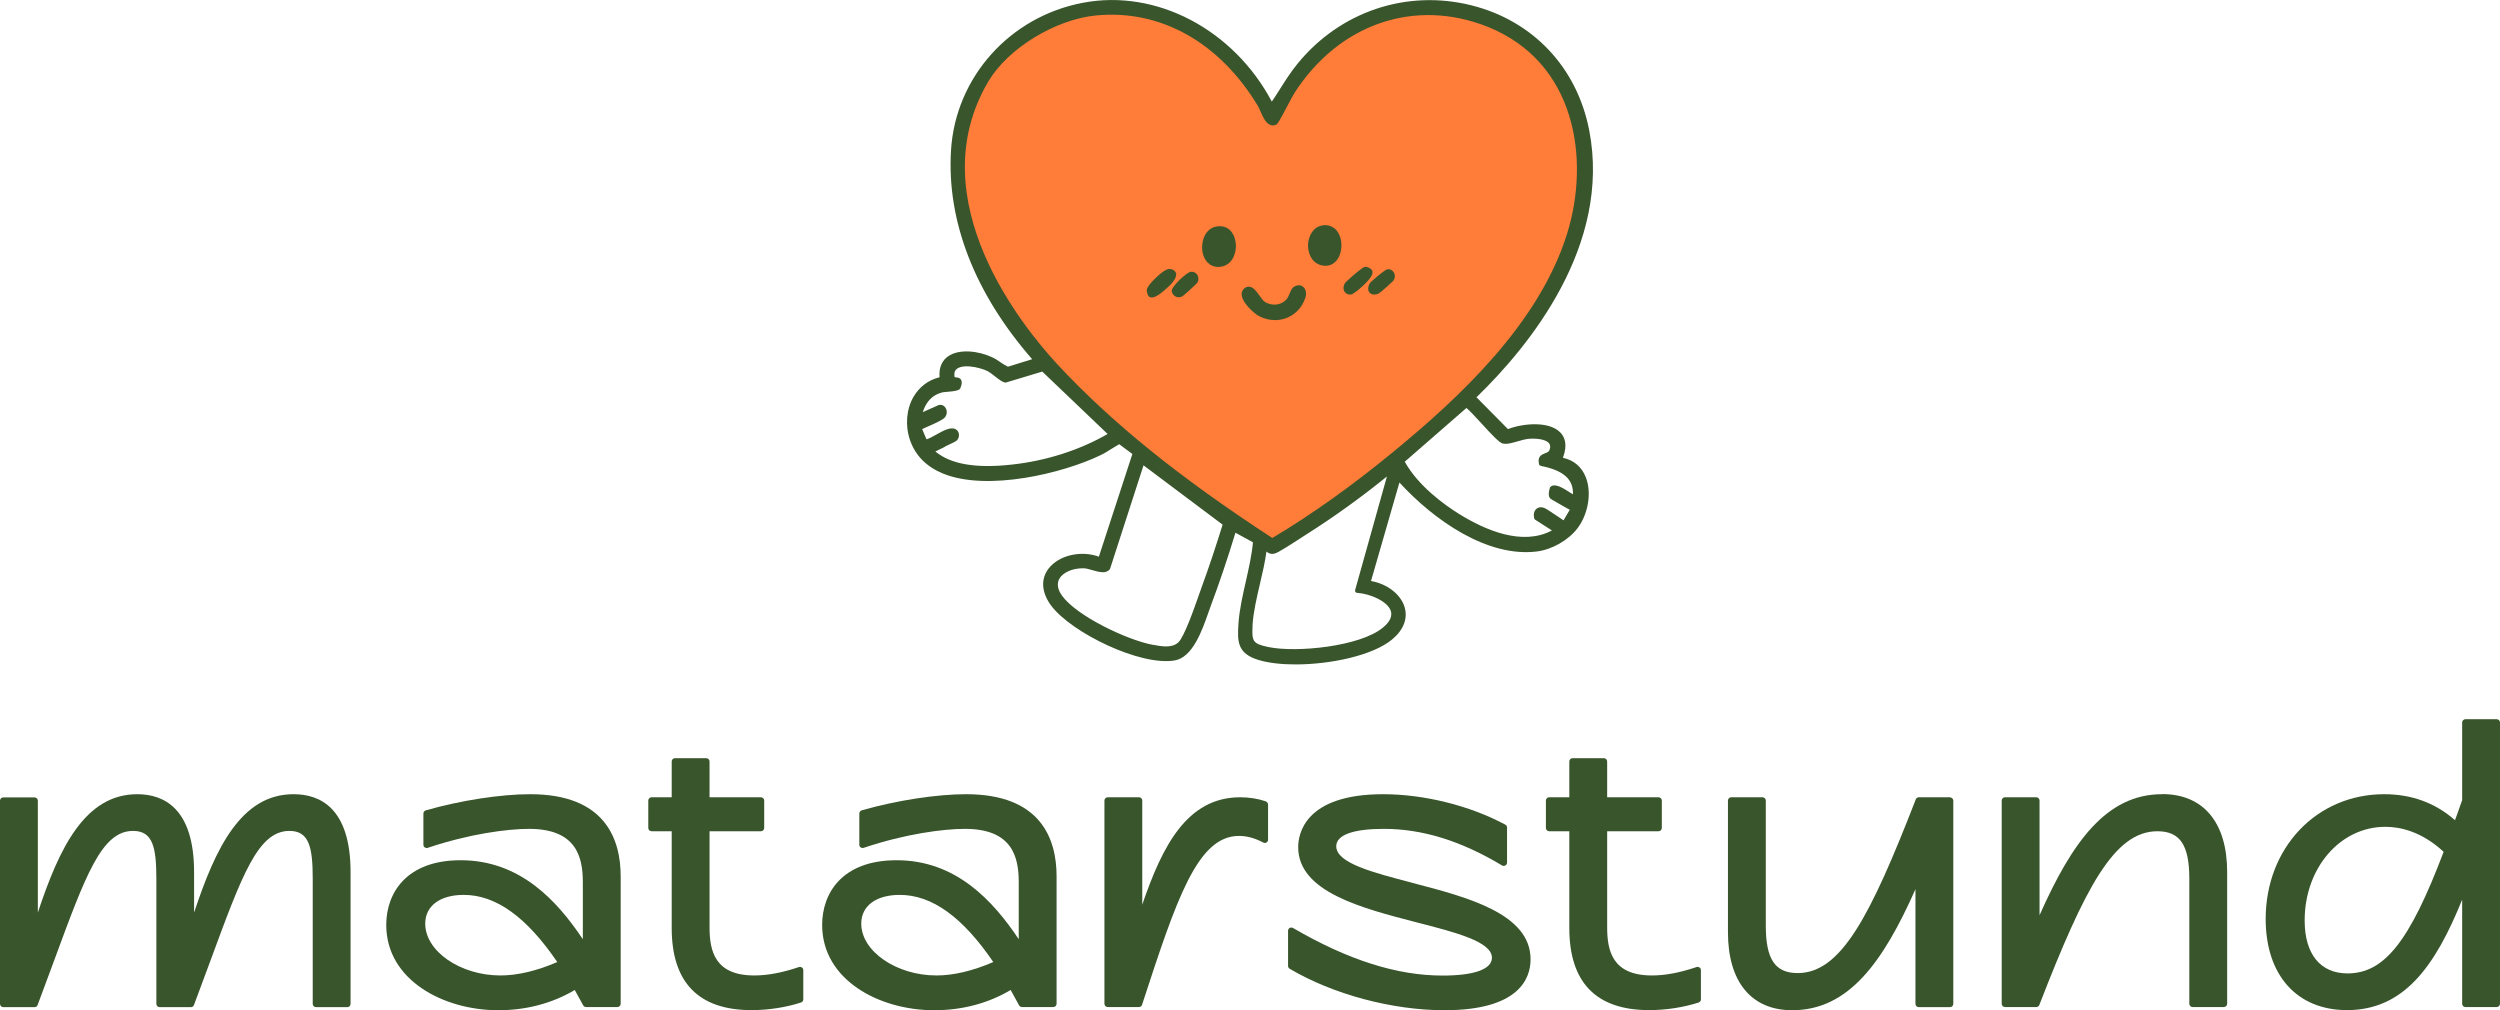 <svg viewBox="0 0 220 88.89" xmlns="http://www.w3.org/2000/svg" data-name="Full Logo" id="Full_Logo">
  <defs>
    <style>
      .cls-1 {
        fill: #39552c;
      }

      .cls-2 {
        fill: #ff7d39;
      }
    </style>
  </defs>
  <g data-name="Full Logo" id="Full_Logo-2">
    <g>
      <g>
        <path d="M25.83,69.89c-4.61,0-6.87,4.74-8.75,10.42v-3.56c0-5.67-2.72-6.86-5-6.86-4.61,0-6.87,4.74-8.75,10.42v-9.85c0-.16-.13-.29-.29-.29H.29c-.16,0-.29.13-.29.29v17.88c0,.16.13.29.29.29h2.75c.12,0,.23-.07.27-.19.52-1.38.99-2.66,1.43-3.85,2.81-7.63,4.21-11.47,6.97-11.47,1.73,0,2.05,1.42,2.05,4.22v11c0,.16.13.29.29.29h2.75c.12,0,.23-.07.27-.19.52-1.38.99-2.66,1.43-3.85,2.81-7.63,4.21-11.47,6.97-11.47,1.73,0,2.05,1.42,2.05,4.22v11c0,.16.13.29.29.29h2.75c.16,0,.29-.13.29-.29v-11.59c0-5.67-2.72-6.86-5-6.86Z" class="cls-1"></path>
        <path d="M46.66,69.89c-2.59,0-6.11.54-9.19,1.42-.12.04-.21.15-.21.28v2.75c0,.09.04.18.12.23.08.05.17.07.26.04,3.66-1.23,7.01-1.67,8.92-1.67,4.19,0,4.73,2.51,4.73,4.7v5.01c-2.27-3.39-5.52-6.95-10.75-6.95-4.83,0-6.55,2.94-6.55,5.69,0,4.88,5.07,7.51,9.85,7.51,2.47,0,4.74-.6,6.74-1.78.24.42.47.85.74,1.35.05.09.15.15.26.15h2.75c.16,0,.29-.13.29-.29v-11.21c0-3.3-1.38-7.23-7.96-7.23ZM49.04,84.66c-1.81.78-3.5,1.18-5,1.18-3.53,0-6.62-2.13-6.62-4.56,0-1.56,1.3-2.53,3.39-2.53,2.82,0,5.52,1.93,8.23,5.91Z" class="cls-1"></path>
        <path d="M70.31,85.1c-1.52.51-2.77.74-3.93.74-3.47,0-3.94-2.15-3.94-4.25v-8.44h4.52c.16,0,.29-.13.29-.29v-2.41c0-.16-.13-.29-.29-.29h-4.52v-3.15c0-.16-.13-.29-.29-.29h-2.75c-.16,0-.29.13-.29.29v3.15h-1.77c-.16,0-.29.13-.29.29v2.41c0,.16.13.29.29.29h1.77v8.51c0,4.8,2.36,7.23,7.03,7.23,1.48,0,3.03-.24,4.35-.67.12-.04.2-.15.2-.27v-2.58c0-.09-.04-.18-.12-.23-.08-.05-.17-.07-.26-.04Z" class="cls-1"></path>
        <path d="M85.02,69.89c-2.59,0-6.11.54-9.19,1.42-.12.04-.21.15-.21.28v2.75c0,.09.04.18.12.23.08.05.17.07.26.04,3.66-1.23,7.01-1.67,8.92-1.67,4.19,0,4.73,2.51,4.73,4.7v5.01c-2.27-3.39-5.52-6.95-10.75-6.95-4.83,0-6.55,2.94-6.55,5.69,0,4.88,5.07,7.51,9.85,7.51,2.47,0,4.74-.6,6.74-1.78.24.42.47.85.74,1.35.05.09.15.15.26.15h2.75c.16,0,.29-.13.29-.29v-11.21c0-3.3-1.38-7.23-7.96-7.23ZM87.41,84.66c-1.81.78-3.5,1.18-5,1.18-3.53,0-6.62-2.13-6.62-4.56,0-1.56,1.3-2.53,3.39-2.53,2.82,0,5.52,1.93,8.23,5.91Z" class="cls-1"></path>
        <path d="M111.4,70.52c-.71-.24-1.47-.36-2.26-.36-4.68,0-6.86,4.29-8.62,9.45v-9.16c0-.16-.13-.29-.29-.29h-2.75c-.16,0-.29.13-.29.29v17.88c0,.16.13.29.29.29h2.75c.12,0,.24-.08.27-.2,3.03-9.27,4.86-14.86,8.53-14.86.7,0,1.42.2,2.13.58.09.05.2.05.29,0,.09-.05.14-.15.14-.25v-3.09c0-.12-.08-.23-.2-.27Z" class="cls-1"></path>
        <path d="M124.22,77.67c-3.41-.89-6.63-1.72-6.63-3.2,0-.99,1.48-1.53,4.18-1.53,3.4,0,6.8,1.05,10.41,3.22.09.05.2.06.29,0,.09-.05.15-.15.15-.25v-3.09c0-.11-.06-.2-.15-.25-3.13-1.68-7.15-2.68-10.76-2.68-6.94,0-7.47,3.56-7.47,4.66,0,3.93,5.56,5.36,10.47,6.63,3.39.87,6.58,1.69,6.58,3.1,0,1.01-1.55,1.57-4.35,1.57-4.01,0-8.32-1.37-13.16-4.19-.09-.05-.2-.05-.29,0-.09.05-.14.15-.14.25v3.09c0,.1.05.2.14.25,3.8,2.25,9.02,3.65,13.62,3.65,6.59,0,7.58-2.81,7.58-4.48,0-4.02-5.56-5.47-10.46-6.74Z" class="cls-1"></path>
        <path d="M149.3,85.1c-1.52.51-2.77.74-3.93.74-3.47,0-3.94-2.15-3.94-4.25v-8.44h4.52c.16,0,.29-.13.29-.29v-2.41c0-.16-.13-.29-.29-.29h-4.52v-3.15c0-.16-.13-.29-.29-.29h-2.75c-.16,0-.29.13-.29.29v3.15h-1.77c-.16,0-.29.13-.29.29v2.41c0,.16.13.29.29.29h1.77v8.51c0,4.8,2.36,7.23,7.03,7.23,1.48,0,3.03-.24,4.35-.67.12-.04.2-.15.2-.27v-2.58c0-.09-.04-.18-.12-.23-.08-.05-.17-.07-.26-.04Z" class="cls-1"></path>
        <path d="M171.61,70.16h-2.75c-.12,0-.23.07-.27.18-4.02,10.36-6.6,15.29-10.39,15.29-1.99,0-2.81-1.21-2.81-4.18v-11c0-.16-.13-.29-.29-.29h-2.75c-.16,0-.29.13-.29.29v11.59c0,4.36,2.06,6.86,5.65,6.86,4.96,0,7.99-4.21,10.85-10.65v10.09c0,.16.13.29.29.29h2.75c.16,0,.29-.13.29-.29v-17.88c0-.16-.13-.29-.29-.29Z" class="cls-1"></path>
        <path d="M190.26,69.89c-4.9,0-7.92,4.21-10.78,10.65v-10.09c0-.16-.13-.29-.29-.29h-2.75c-.16,0-.29.13-.29.29v17.88c0,.16.13.29.29.29h2.75c.12,0,.23-.07.27-.18,4.02-10.36,6.6-15.29,10.39-15.29,1.99,0,2.81,1.21,2.81,4.18v11c0,.16.13.29.29.29h2.75c.16,0,.29-.13.29-.29v-11.59c0-4.36-2.09-6.86-5.72-6.86Z" class="cls-1"></path>
        <path d="M219.71,63.29h-2.75c-.16,0-.29.13-.29.29v6.83c-.11.31-.22.61-.32.91-.11.29-.21.58-.31.86-1.72-1.52-3.81-2.29-6.23-2.29-5.95,0-10.43,4.72-10.43,10.98,0,4.95,2.75,8.02,7.16,8.02,4.99,0,7.75-3.83,10.13-9.72v9.16c0,.16.13.29.29.29h2.75c.16,0,.29-.13.29-.29v-24.75c0-.16-.13-.29-.29-.29ZM215.04,74.96c-2.99,7.9-5.22,10.7-8.46,10.7-2.39,0-3.77-1.7-3.77-4.66,0-4.62,3.12-8.24,7.1-8.24,1.27,0,3.18.39,5.13,2.2Z" class="cls-1"></path>
      </g>
      <g>
        <path d="M139.13,11.79c-1.05-5.39-4.82-9.4-10.11-10.73-5.56-1.4-11.29.52-14.95,5.01-.57.71-1.06,1.48-1.54,2.22-.22.34-.44.69-.67,1.03-3.3-6.19-9.92-9.68-16.21-8.49-6.3,1.18-10.96,6.39-11.35,12.66-.37,6.09,2.03,12.3,6.97,17.96l.86,1.05,5.62,5.36.99.9,1.13.84.97.97,6.8,5.1,1.08.69,1.5.82,1.17.81c.17.14.39.25.71.17.29-.07,1.25-.69,2.3-1.37.19-.12.34-.23.44-.29,2.32-1.46,4.64-3.13,6.9-4.97l1.55-1.26,5.31-4.62.85-.93c4.51-4.37,11.61-13.03,9.68-22.95Z" class="cls-2"></path>
        <g>
          <path d="M137.54,40.27c.45-1.18.12-1.86-.24-2.22-.98-1-3.25-.81-4.6-.29l-2.77-2.8c4.62-4.47,11.89-13.35,9.92-23.5-1.07-5.52-4.94-9.63-10.36-10.99-5.7-1.43-11.56.54-15.31,5.14-.59.72-1.09,1.51-1.57,2.27-.22.35-.45.71-.69,1.06C108.55,2.59,101.76-.98,95.32.24c-6.45,1.21-11.23,6.55-11.63,12.97-.39,6.24,2.08,12.6,7.14,18.4l-2.13.66c-.24-.11-.45-.25-.67-.4-.22-.15-.45-.31-.72-.43-1.21-.57-2.94-.77-3.91-.06-.38.28-.8.81-.72,1.82-.97.23-1.78.84-2.29,1.72-.64,1.11-.75,2.54-.3,3.83.47,1.35,1.45,2.33,2.89,2.92,3.89,1.6,10.57-.02,13.86-1.61.34-.16.66-.36.97-.56.22-.14.45-.28.68-.41l1.16.86-2.95,9.04c-1.56-.58-3.52-.13-4.42,1.04-.72.93-.63,2.13.24,3.29,1.8,2.37,7.82,5.31,10.85,4.8,1.59-.27,2.42-2.65,2.97-4.22.09-.24.16-.47.24-.67.7-1.87,1.41-3.95,2.14-6.35l1.54.84c-.1,1.13-.37,2.3-.62,3.42-.27,1.2-.56,2.44-.65,3.67-.12,1.65-.11,2.7,1.77,3.27.86.26,2,.39,3.24.39,3.08,0,6.8-.78,8.51-2.2,1-.83,1.39-1.84,1.1-2.83-.33-1.13-1.53-2.06-2.96-2.31l2.5-8.67c3.06,3.34,7.76,6.61,12.1,6.07,1.33-.17,2.77-.99,3.57-2.04.96-1.27,1.27-3.17.72-4.52-.36-.89-1.04-1.47-1.98-1.68ZM97.65,50.13s.02-.04.03-.06l2.95-9.12,6.96,5.22c-.51,1.64-1.13,3.56-1.84,5.49-.06.16-.13.37-.22.62-.43,1.23-1.32,3.78-1.84,4.25-.57.53-1.49.35-2.23.21h-.04c-2.22-.42-6.67-2.52-7.96-4.32-.39-.54-.47-1.05-.25-1.47.3-.56,1.14-.94,2.06-.94.03,0,.07,0,.1,0,.2,0,.47.08.74.16.6.17,1.22.34,1.53-.06ZM136.39,42.95s-.02.03-.02.05c0,0-.17.52,0,.8.04.08.11.14,1.37.84.19.1.34.19.4.22,0,0,0,0,0,0l-.55.93c-.16-.1-.43-.28-.64-.43-.55-.37-.9-.6-1.05-.66-.38-.14-.61,0-.71.09-.2.18-.26.49-.18.83.01.05.04.09.08.11l1.48.95c-2.6,1.39-5.87-.02-8.2-1.47-1.28-.8-3.57-2.45-4.75-4.58l5.43-4.73c.24.19.84.84,1.3,1.34.96,1.05,1.57,1.69,1.86,1.78.36.11.9-.05,1.41-.2.29-.08.56-.16.77-.19.71-.08,1.61,0,1.92.37.12.14.14.33.06.57-.06.18-.19.24-.41.32-.28.11-.7.28-.52.97.02.07.08.12.15.14,1.99.39,2.88,1.17,2.83,2.5-.07-.04-.15-.09-.23-.14-.65-.42-1.46-.94-1.81-.44ZM111.96,47.34c-8.14-5.3-14.15-10.16-18.9-15.27-2.98-3.21-12.22-14.47-6.1-24.88,1.72-2.92,5.89-5.48,9.49-5.83,5.66-.55,10.85,2.35,14.23,7.94.07.12.15.29.23.48.22.5.47,1.07.89,1.22.17.06.34.05.52-.04.11-.06.22-.21.98-1.66.26-.49.5-.95.6-1.1,3.92-6.11,10.6-8.4,17.02-5.84,7.73,3.1,9.04,11.61,6.98,18.22-2.47,7.92-9.51,14.44-15.36,19.24-3.66,3-7.12,5.46-10.57,7.52ZM83.15,39.3c.68-.32.96-.45,1.06-.55.14-.15.21-.37.17-.57-.03-.19-.14-.34-.31-.42-.43-.21-1.06.14-1.67.48-.32.18-.64.36-.87.42l-.38-.9c.1-.04.22-.1.35-.16.81-.35,1.44-.64,1.64-.86.2-.22.23-.57.08-.83-.13-.22-.35-.32-.59-.27-.01,0-.03,0-.04.01l-1.39.62c.3-.92.83-1.48,1.61-1.71.16-.05.42-.07.67-.09.53-.05.86-.09,1-.26.01-.01.02-.03.03-.05.14-.34.16-.56.07-.73-.1-.18-.3-.21-.44-.22-.04,0-.11-.01-.12-.02-.06-.07-.05-.43.03-.56.42-.69,2.12-.34,2.88.04.15.08.37.25.59.42.43.34.71.55.94.57.02,0,.05,0,.07,0l3.19-.96,5.75,5.49c-2.45,1.42-5.45,2.38-8.49,2.7-3.13.34-5.32-.04-6.67-1.16.21-.11.58-.28.84-.41ZM110.22,55.05c.07-1.18.37-2.45.66-3.69.22-.93.44-1.9.57-2.82.18.15.39.26.73.17.29-.07,1.28-.71,2.36-1.41.19-.13.35-.23.45-.29,2.37-1.5,4.74-3.2,7.06-5.08l-2.8,10c-.02.05,0,.11.03.16.03.05.08.08.14.08,1.19.08,2.7.76,2.97,1.59.15.46-.07.95-.67,1.45-1.96,1.67-7.6,2.25-10.1,1.73-1.39-.29-1.47-.51-1.39-1.9Z" class="cls-1"></path>
          <path d="M106.97,19.95c-.89.2-1.27,1.22-1.17,2.08.1.89.65,1.46,1.41,1.46h0c.59,0,1.07-.31,1.34-.87.34-.71.26-1.66-.18-2.22-.33-.42-.83-.58-1.4-.45Z" class="cls-1"></path>
          <path d="M116.37,19.84c-.81.12-1.21.91-1.26,1.64-.04.77.3,1.64,1.15,1.86.13.03.26.05.39.05.4,0,.75-.18,1.01-.52.47-.62.52-1.69.11-2.38-.3-.51-.8-.74-1.4-.66Z" class="cls-1"></path>
          <path d="M114.64,25.21c-.25-.17-.58-.13-.85.09-.13.11-.22.32-.31.54-.06.15-.12.3-.19.4-.44.61-1.3.75-1.99.32-.14-.09-.3-.32-.46-.54-.26-.37-.53-.74-.88-.79-.16-.02-.31.03-.45.14-.18.15-.27.36-.24.6.07.71,1.09,1.61,1.49,1.83.46.25.96.37,1.44.37.35,0,.69-.06,1.02-.19.77-.3,1.36-.92,1.64-1.75.15-.42.06-.82-.22-1.01Z" class="cls-1"></path>
          <path d="M103.47,24c-.05-.13-.18-.3-.55-.33-.3-.03-.88.46-1.19.76-.31.29-.83.83-.82,1.14,0,0,.06.44.21.54.07.04.14.07.23.07.34,0,.83-.34,1.59-1.06.16-.16.68-.7.54-1.11Z" class="cls-1"></path>
          <path d="M120.79,23.89c-.07-.24-.43-.42-.67-.41-.26.03-1.68,1.3-1.77,1.44-.15.26-.16.56-.02.76.1.15.27.24.46.24.04,0,.07,0,.11,0,.25-.04,1.34-.96,1.71-1.51.14-.21.2-.37.16-.52Z" class="cls-1"></path>
          <path d="M104.78,23.91h0c-.32.05-1.68,1.26-1.67,1.7.04.22.16.39.33.48.08.04.18.07.27.07.1,0,.21-.02.32-.07.07-.03,1.29-1.1,1.36-1.25.11-.23.09-.5-.05-.69-.13-.17-.34-.26-.56-.23Z" class="cls-1"></path>
          <path d="M122.1,23.69c-.24.04-1.45,1.07-1.55,1.23-.19.33-.2.63-.03.83.1.11.24.17.41.17.12,0,.25-.03.38-.08.14-.06,1.23-1.04,1.28-1.11.18-.21.21-.52.07-.75-.12-.21-.34-.32-.57-.28Z" class="cls-1"></path>
        </g>
      </g>
    </g>
  </g>
</svg>